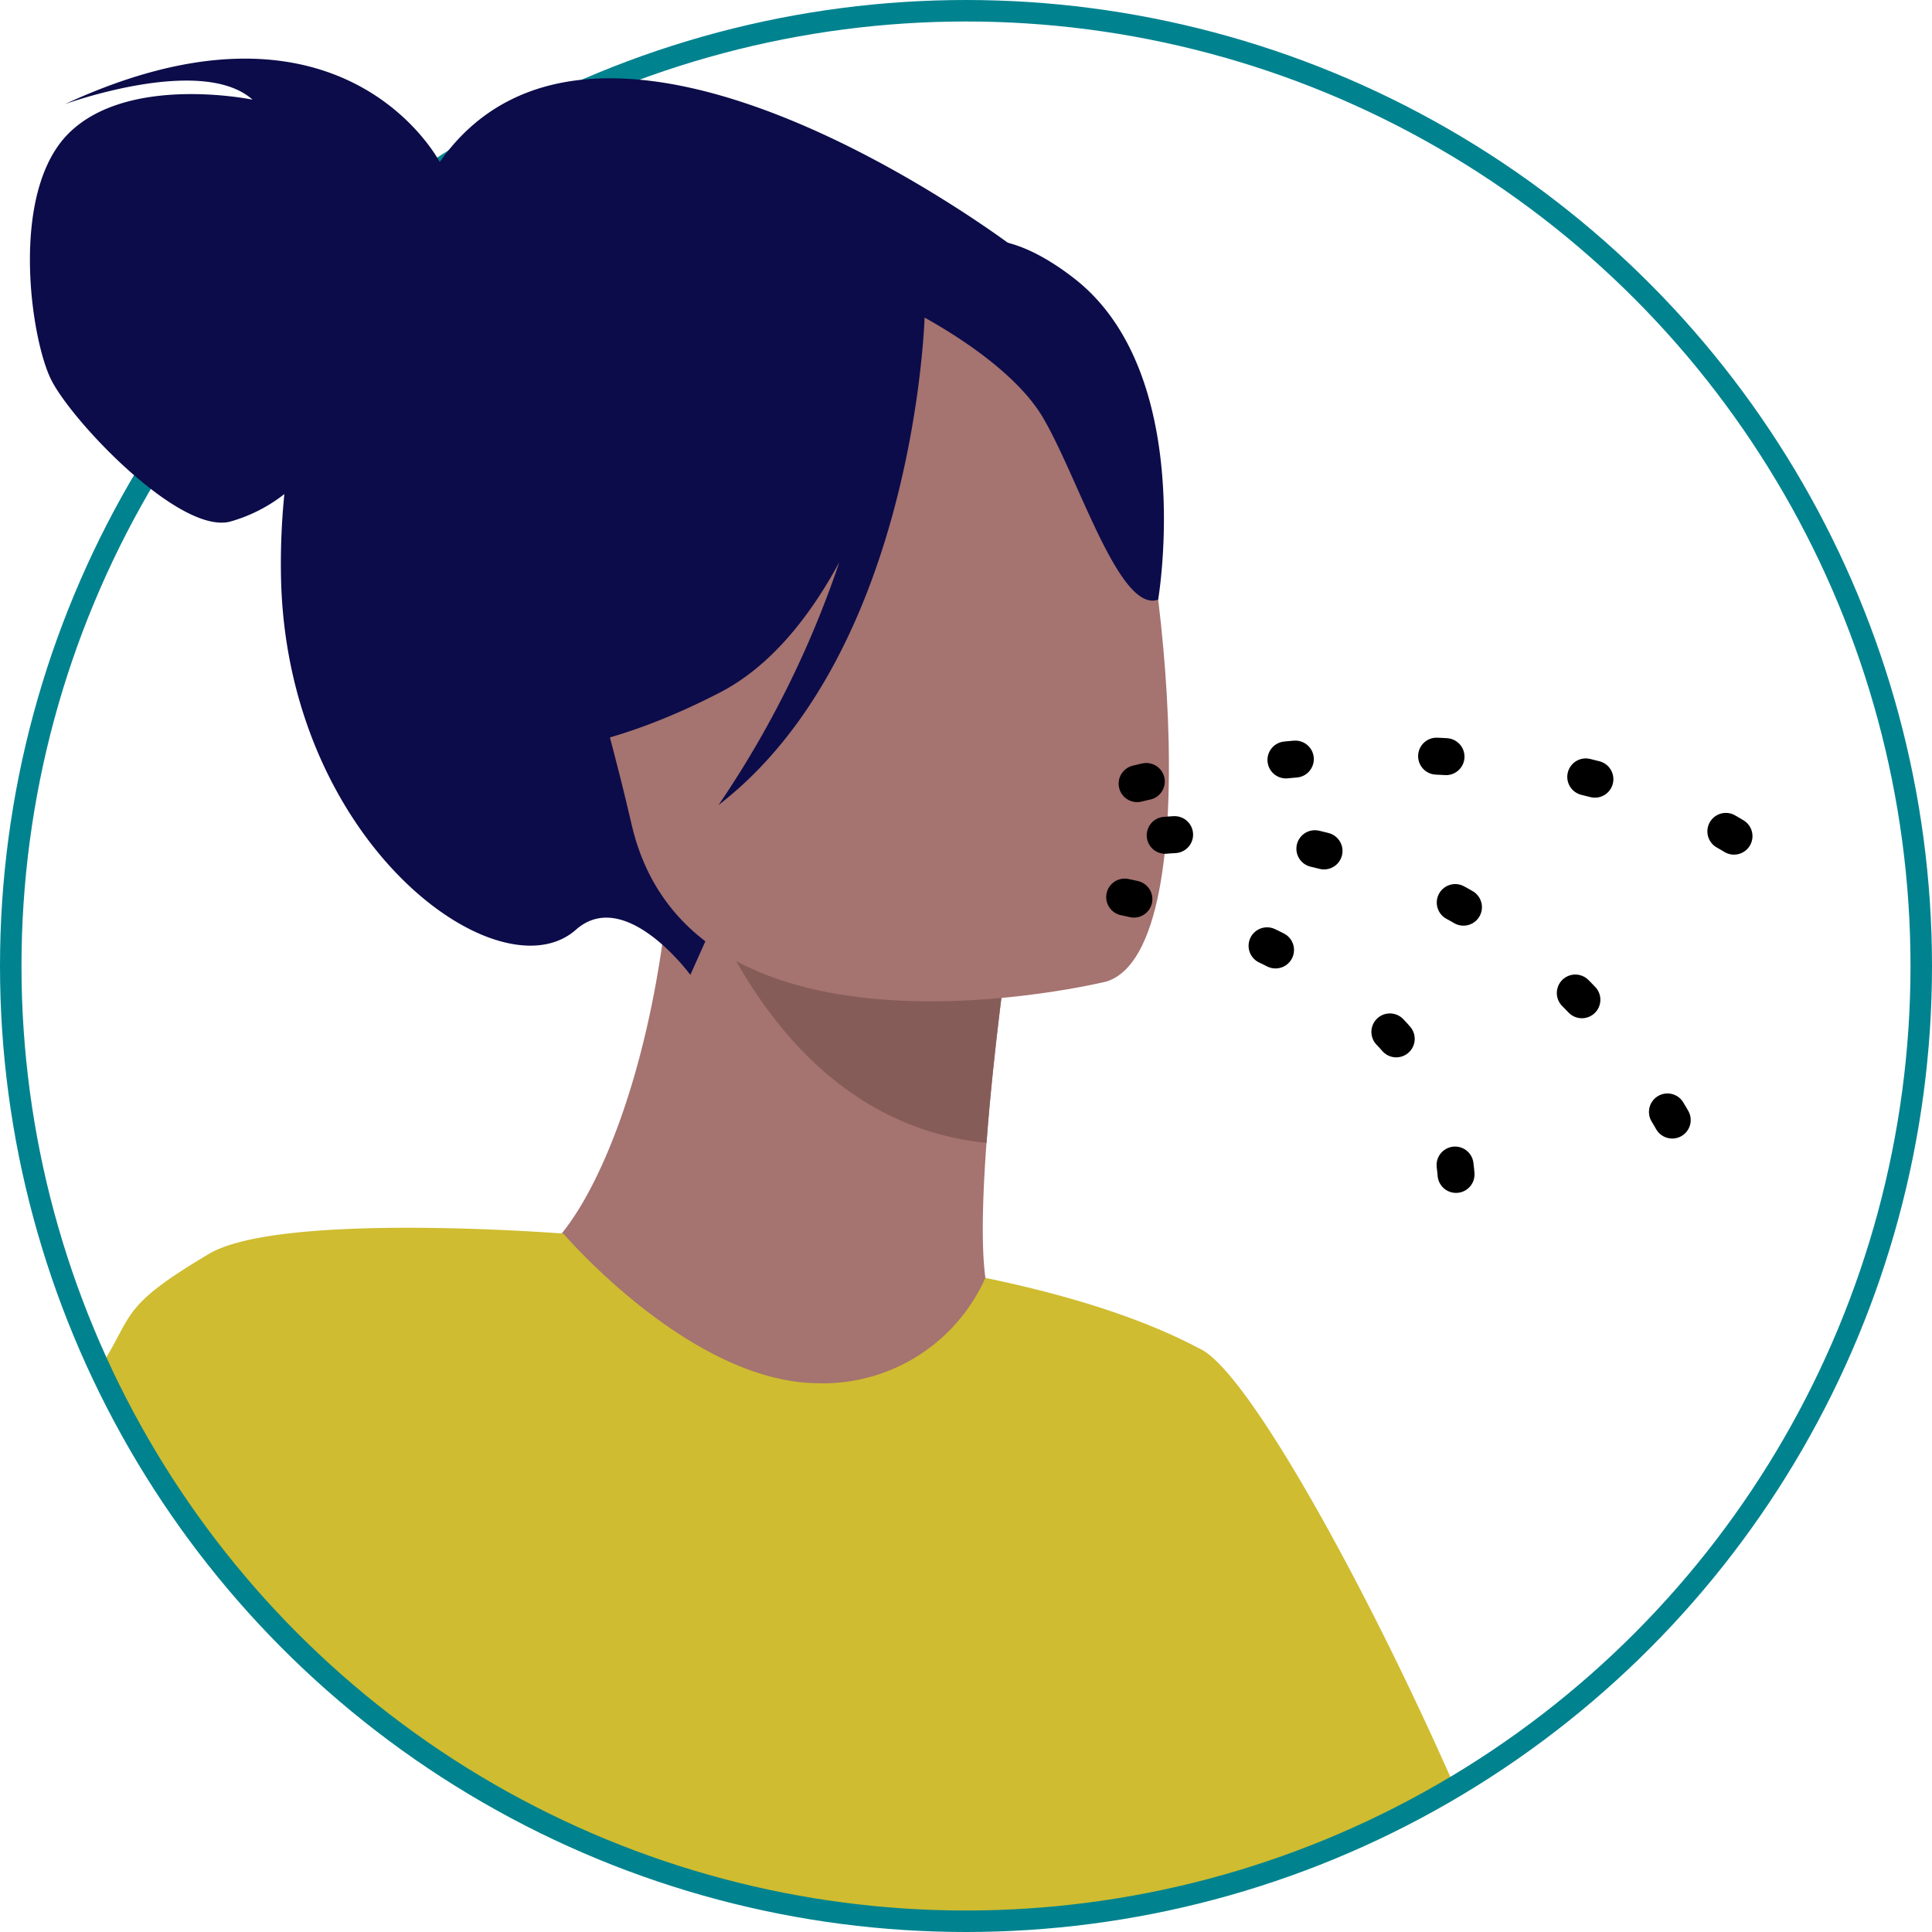 <svg xmlns="http://www.w3.org/2000/svg" width="179.784" height="179.784" viewBox="0 0 179.784 179.784">
  <g id="Group_10521" data-name="Group 10521" transform="translate(-1320.319 -4918.562)">
    <path id="Path_26131" data-name="Path 26131" d="M1431.913,5073.968a69.586,69.586,0,0,1-24.324,10.352c-37.494,8.663-51.864-23.027-57.26-44.779a32.2,32.2,0,0,1,12.7-3.907c2.713-.32,5.56-.532,7.923-.651,4.211-3.226,10.484-16.423,11.871-36.915l1.765.473,29.549,8.088s-1.354,9.393-2.017,18.271c-.512,6.946-.594,13.587.723,15.212,2.305.5,3.69.827,3.69.827a.068.068,0,0,0,.015.027A190.333,190.333,0,0,1,1431.913,5073.968Z" fill="#a57370"/>
    <path id="Path_26135" data-name="Path 26135" d="M1431.913,5044.042c-5.4-2.871-12.342-5-19.9-6.566v0h0a16.544,16.544,0,0,1-15.755,9.8c-11.278-.206-22.431-12.678-23.516-13.919a1.406,1.406,0,0,1-.155-.013c-2.171-.162-26.474-1.887-32.844,1.91-8.371,4.986-6.884,5.537-10.169,10.665,1.837,4.109,26.775,55.421,87.877,51.246,20.493-1.4,31.59-8.9,38.237-12.326C1447.788,5066.846,1436.423,5046,1431.913,5044.042Z" fill="#cfbc30"/>
    <circle id="Ellipse_5381" data-name="Ellipse 5381" cx="88.892" cy="88.892" r="88.892" transform="translate(1321.319 4919.562)" fill="none" stroke="#00838f" stroke-miterlimit="10" stroke-width="2"/>
    <path id="Path_26130" data-name="Path 26130" d="M1361.242,4933.637c-.807-1.458-10.062-16.893-34.882-5.384,0,0,12.721-4.641,17.462-.416,0,0-11.466-2.387-17.058,3.079s-3.6,19.1-1.7,22.948,11.849,14.34,16.6,13.255a14.441,14.441,0,0,0,5.117-2.581,64.665,64.665,0,0,0-.317,7.507c.378,24.91,20.3,39.359,27.45,33.032,4.586-4.059,10.645,4.2,10.645,4.2l30.314-67.557S1376.265,4912.236,1361.242,4933.637Z" fill="#0c0c4a"/>
    <path id="Path_26132" data-name="Path 26132" d="M1414.139,5006.646s-1.359,9.386-2.017,18.271c-16.741-1.676-24.511-17.615-27.535-26.357Z" fill="#865c59"/>
    <path id="Path_26133" data-name="Path 26133" d="M1423.275,5009.9s-38.646,9.5-44.192-14.659-14.269-39.2,10.172-46.288,31.365,1.027,35.18,8.64S1433.185,5006.8,1423.275,5009.9Z" fill="#a57370"/>
    <path id="Path_26134" data-name="Path 26134" d="M1420.213,4944.418c-7.657-5.9-11.83-3.269-13.864-.5-23.867-6.815-33.592,13.541-33.592,13.541a47.348,47.348,0,0,1-8.87,30.715s8.068,2.752,23.411-5.162c4.686-2.418,8.324-6.972,11.122-12.127a92.787,92.787,0,0,1-11.233,22.586c17.415-13.448,19.048-42.314,19.173-45.355,2.855,1.586,8.574,5.139,11.035,9.342,3.339,5.712,7.1,18.18,10.695,16.906C1428.094,4974.36,1431.7,4953.264,1420.213,4944.418Z" fill="#0c0c4a"/>
    <path id="Path_26138" data-name="Path 26138" d="M1422.785,4995.8l-4.232,3.859a5.341,5.341,0,0,0,4.178.049,48.138,48.138,0,0,0,6.017-3.425Z" fill="#a57370"/>
    <path id="Path_26130-2" data-name="Path 26130" d="M1426.135,4991.991s41.446-10.621,62.894,10.558" transform="translate(0 -0.507)" fill="none" stroke="#000" stroke-linecap="round" stroke-linejoin="round" stroke-width="3.44" stroke-dasharray="0.877 13.158 0.877 13.158 0.877 13.158"/>
    <path id="Path_26131-2" data-name="Path 26131" d="M1428.748,4996.292s36.253-3.917,51.972,36.525" fill="none" stroke="#000" stroke-linecap="round" stroke-linejoin="round" stroke-width="3.44" stroke-dasharray="0.877 13.158 0.877 13.158 0.877 13.158"/>
    <path id="Path_26132-2" data-name="Path 26132" d="M1424.978,5002.042s33.8,6.411,30.715,30.776" fill="none" stroke="#000" stroke-linecap="round" stroke-linejoin="round" stroke-width="3.44" stroke-dasharray="0.877 13.158 0.877 13.158 0.877 13.158"/>
  </g>
</svg>
